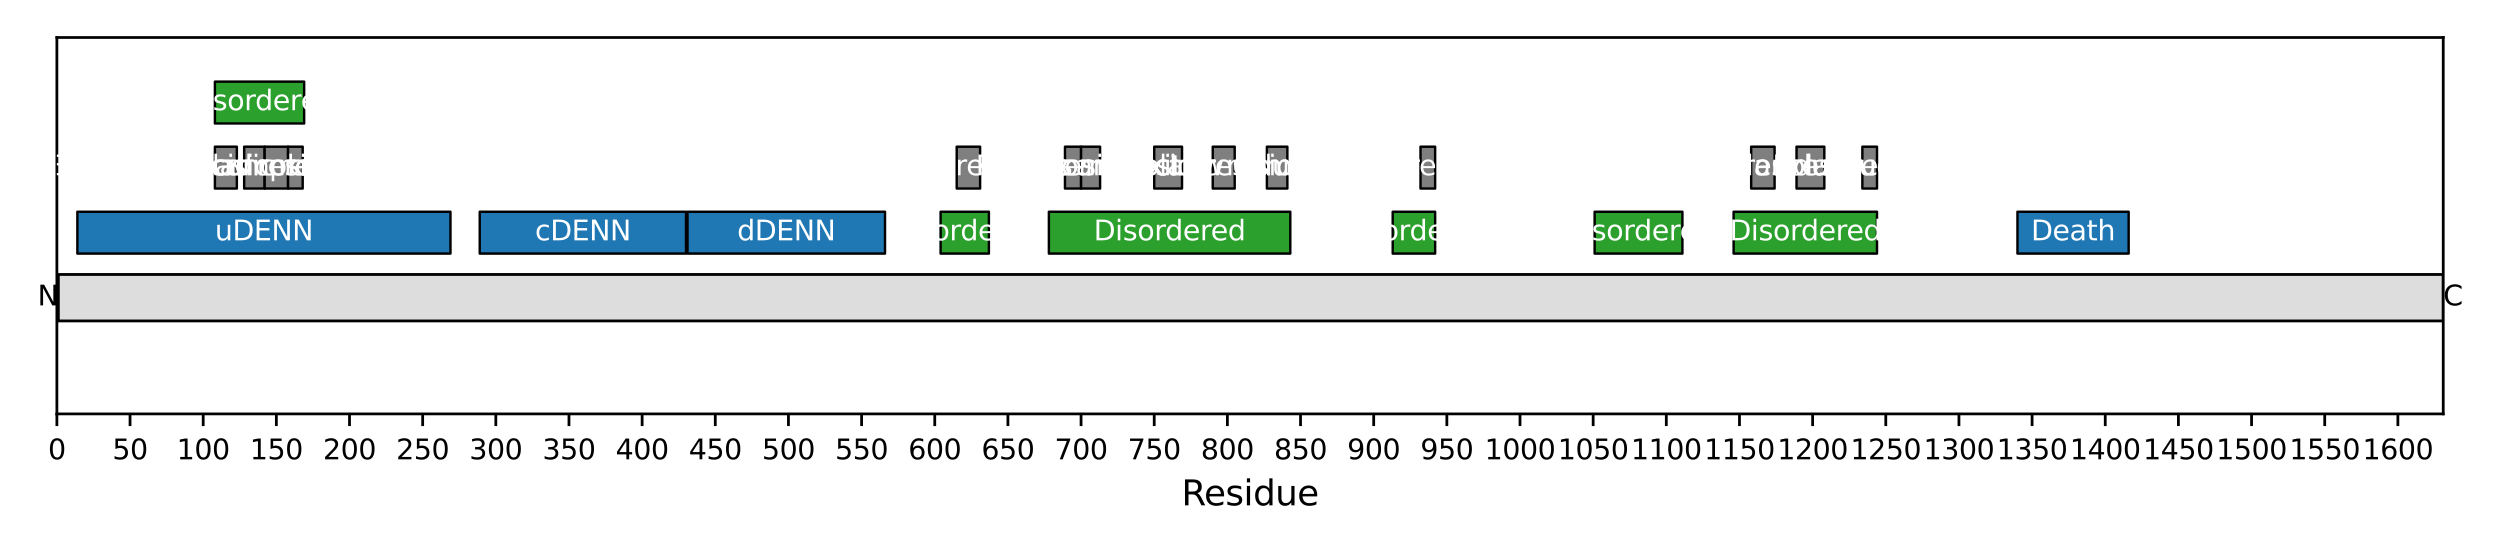 <?xml version="1.0" encoding="utf-8" standalone="no"?>
<!DOCTYPE svg PUBLIC "-//W3C//DTD SVG 1.1//EN"
  "http://www.w3.org/Graphics/SVG/1.1/DTD/svg11.dtd">
<svg xmlns:xlink="http://www.w3.org/1999/xlink" width="720pt" height="158.4pt" viewBox="0 0 720 158.4" xmlns="http://www.w3.org/2000/svg" version="1.1">
 <defs>
  <style type="text/css">*{stroke-linejoin: round; stroke-linecap: butt}</style>
 </defs>
 <g id="figure_1">
  <g id="patch_1">
   <path d="M 0 158.4 
L 720 158.4 
L 720 0 
L 0 0 
z
" style="fill: #ffffff"/>
  </g>
  <g id="axes_1">
   <g id="patch_2">
    <path d="M 16.383 119.2 
L 703.65 119.2 
L 703.65 10.8 
L 16.383 10.8 
z
" style="fill: #ffffff"/>
   </g>
   <g id="patch_3">
    <path d="M 16.804 92.435 
L 703.65 92.435 
L 703.65 79.052 
L 16.804 79.052 
z
" clip-path="url(#p4bbe2bcc2e)" style="fill: #dddddd; stroke: #000000; stroke-width: 0.8; stroke-linejoin: miter"/>
   </g>
   <g id="PatchCollection_1">
    <path d="M 22.282 73.03 
L 129.733 73.03 
L 129.733 60.985 
L 22.282 60.985 
z
" clip-path="url(#p4bbe2bcc2e)" style="fill: #1f77b4; stroke: #000000; stroke-width: 0.7"/>
    <path d="M 61.892 54.294 
L 68.212 54.294 
L 68.212 42.249 
L 61.892 42.249 
z
" clip-path="url(#p4bbe2bcc2e)" style="fill: #7f7f7f; stroke: #000000; stroke-width: 0.7"/>
    <path d="M 61.892 35.558 
L 87.596 35.558 
L 87.596 23.514 
L 61.892 23.514 
z
" clip-path="url(#p4bbe2bcc2e)" style="fill: #2ca02c; stroke: #000000; stroke-width: 0.7"/>
    <path d="M 70.319 54.294 
L 76.219 54.294 
L 76.219 42.249 
L 70.319 42.249 
z
" clip-path="url(#p4bbe2bcc2e)" style="fill: #7f7f7f; stroke: #000000; stroke-width: 0.7"/>
    <path d="M 76.219 54.294 
L 82.961 54.294 
L 82.961 42.249 
L 76.219 42.249 
z
" clip-path="url(#p4bbe2bcc2e)" style="fill: #7f7f7f; stroke: #000000; stroke-width: 0.7"/>
    <path d="M 82.961 54.294 
L 87.174 54.294 
L 87.174 42.249 
L 82.961 42.249 
z
" clip-path="url(#p4bbe2bcc2e)" style="fill: #7f7f7f; stroke: #000000; stroke-width: 0.7"/>
    <path d="M 138.161 73.03 
L 197.575 73.03 
L 197.575 60.985 
L 138.161 60.985 
z
" clip-path="url(#p4bbe2bcc2e)" style="fill: #1f77b4; stroke: #000000; stroke-width: 0.7"/>
    <path d="M 197.997 73.03 
L 254.883 73.03 
L 254.883 60.985 
L 197.997 60.985 
z
" clip-path="url(#p4bbe2bcc2e)" style="fill: #1f77b4; stroke: #000000; stroke-width: 0.7"/>
    <path d="M 270.895 73.03 
L 284.801 73.03 
L 284.801 60.985 
L 270.895 60.985 
z
" clip-path="url(#p4bbe2bcc2e)" style="fill: #2ca02c; stroke: #000000; stroke-width: 0.7"/>
    <path d="M 275.53 54.294 
L 282.272 54.294 
L 282.272 42.249 
L 275.53 42.249 
z
" clip-path="url(#p4bbe2bcc2e)" style="fill: #7f7f7f; stroke: #000000; stroke-width: 0.7"/>
    <path d="M 302.077 73.03 
L 371.604 73.03 
L 371.604 60.985 
L 302.077 60.985 
z
" clip-path="url(#p4bbe2bcc2e)" style="fill: #2ca02c; stroke: #000000; stroke-width: 0.7"/>
    <path d="M 306.712 54.294 
L 311.347 54.294 
L 311.347 42.249 
L 306.712 42.249 
z
" clip-path="url(#p4bbe2bcc2e)" style="fill: #7f7f7f; stroke: #000000; stroke-width: 0.7"/>
    <path d="M 311.347 54.294 
L 316.825 54.294 
L 316.825 42.249 
L 311.347 42.249 
z
" clip-path="url(#p4bbe2bcc2e)" style="fill: #7f7f7f; stroke: #000000; stroke-width: 0.7"/>
    <path d="M 332.416 54.294 
L 340.422 54.294 
L 340.422 42.249 
L 332.416 42.249 
z
" clip-path="url(#p4bbe2bcc2e)" style="fill: #7f7f7f; stroke: #000000; stroke-width: 0.7"/>
    <path d="M 349.271 54.294 
L 355.592 54.294 
L 355.592 42.249 
L 349.271 42.249 
z
" clip-path="url(#p4bbe2bcc2e)" style="fill: #7f7f7f; stroke: #000000; stroke-width: 0.7"/>
    <path d="M 364.862 54.294 
L 370.762 54.294 
L 370.762 42.249 
L 364.862 42.249 
z
" clip-path="url(#p4bbe2bcc2e)" style="fill: #7f7f7f; stroke: #000000; stroke-width: 0.7"/>
    <path d="M 401.101 73.03 
L 413.321 73.03 
L 413.321 60.985 
L 401.101 60.985 
z
" clip-path="url(#p4bbe2bcc2e)" style="fill: #2ca02c; stroke: #000000; stroke-width: 0.7"/>
    <path d="M 409.107 54.294 
L 413.321 54.294 
L 413.321 42.249 
L 409.107 42.249 
z
" clip-path="url(#p4bbe2bcc2e)" style="fill: #7f7f7f; stroke: #000000; stroke-width: 0.7"/>
    <path d="M 459.251 73.03 
L 484.534 73.03 
L 484.534 60.985 
L 459.251 60.985 
z
" clip-path="url(#p4bbe2bcc2e)" style="fill: #2ca02c; stroke: #000000; stroke-width: 0.7"/>
    <path d="M 499.282 73.03 
L 540.577 73.03 
L 540.577 60.985 
L 499.282 60.985 
z
" clip-path="url(#p4bbe2bcc2e)" style="fill: #2ca02c; stroke: #000000; stroke-width: 0.7"/>
    <path d="M 504.338 54.294 
L 511.08 54.294 
L 511.08 42.249 
L 504.338 42.249 
z
" clip-path="url(#p4bbe2bcc2e)" style="fill: #7f7f7f; stroke: #000000; stroke-width: 0.7"/>
    <path d="M 517.401 54.294 
L 525.407 54.294 
L 525.407 42.249 
L 517.401 42.249 
z
" clip-path="url(#p4bbe2bcc2e)" style="fill: #7f7f7f; stroke: #000000; stroke-width: 0.7"/>
    <path d="M 536.363 54.294 
L 540.577 54.294 
L 540.577 42.249 
L 536.363 42.249 
z
" clip-path="url(#p4bbe2bcc2e)" style="fill: #7f7f7f; stroke: #000000; stroke-width: 0.7"/>
    <path d="M 581.029 73.03 
L 613.054 73.03 
L 613.054 60.985 
L 581.029 60.985 
z
" clip-path="url(#p4bbe2bcc2e)" style="fill: #1f77b4; stroke: #000000; stroke-width: 0.7"/>
   </g>
   <g id="matplotlib.axis_1">
    <g id="xtick_1">
     <g id="line2d_1">
      <defs>
       <path id="m3b037bb1b1" d="M 0 0 
L 0 3.5 
" style="stroke: #000000; stroke-width: 0.8"/>
      </defs>
      <g>
       <use xlink:href="#m3b037bb1b1" x="16.383" y="119.2" style="stroke: #000000; stroke-width: 0.8"/>
      </g>
     </g>
     <g id="text_1">
      <!-- 0 -->
      <g transform="translate(13.838 132.279) scale(0.08 -0.08)">
       <defs>
        <path id="DejaVuSans-30" d="M 2034 4250 
Q 1547 4250 1301 3770 
Q 1056 3291 1056 2328 
Q 1056 1369 1301 889 
Q 1547 409 2034 409 
Q 2525 409 2770 889 
Q 3016 1369 3016 2328 
Q 3016 3291 2770 3770 
Q 2525 4250 2034 4250 
z
M 2034 4750 
Q 2819 4750 3233 4129 
Q 3647 3509 3647 2328 
Q 3647 1150 3233 529 
Q 2819 -91 2034 -91 
Q 1250 -91 836 529 
Q 422 1150 422 2328 
Q 422 3509 836 4129 
Q 1250 4750 2034 4750 
z
" transform="scale(0.016)"/>
       </defs>
       <use xlink:href="#DejaVuSans-30"/>
      </g>
     </g>
    </g>
    <g id="xtick_2">
     <g id="line2d_2">
      <g>
       <use xlink:href="#m3b037bb1b1" x="37.452" y="119.2" style="stroke: #000000; stroke-width: 0.8"/>
      </g>
     </g>
     <g id="text_2">
      <!-- 50 -->
      <g transform="translate(32.362 132.279) scale(0.08 -0.08)">
       <defs>
        <path id="DejaVuSans-35" d="M 691 4666 
L 3169 4666 
L 3169 4134 
L 1269 4134 
L 1269 2991 
Q 1406 3038 1543 3061 
Q 1681 3084 1819 3084 
Q 2600 3084 3056 2656 
Q 3513 2228 3513 1497 
Q 3513 744 3044 326 
Q 2575 -91 1722 -91 
Q 1428 -91 1123 -41 
Q 819 9 494 109 
L 494 744 
Q 775 591 1075 516 
Q 1375 441 1709 441 
Q 2250 441 2565 725 
Q 2881 1009 2881 1497 
Q 2881 1984 2565 2268 
Q 2250 2553 1709 2553 
Q 1456 2553 1204 2497 
Q 953 2441 691 2322 
L 691 4666 
z
" transform="scale(0.016)"/>
       </defs>
       <use xlink:href="#DejaVuSans-35"/>
       <use xlink:href="#DejaVuSans-30" transform="translate(63.623 0)"/>
      </g>
     </g>
    </g>
    <g id="xtick_3">
     <g id="line2d_3">
      <g>
       <use xlink:href="#m3b037bb1b1" x="58.521" y="119.2" style="stroke: #000000; stroke-width: 0.8"/>
      </g>
     </g>
     <g id="text_3">
      <!-- 100 -->
      <g transform="translate(50.886 132.279) scale(0.08 -0.08)">
       <defs>
        <path id="DejaVuSans-31" d="M 794 531 
L 1825 531 
L 1825 4091 
L 703 3866 
L 703 4441 
L 1819 4666 
L 2450 4666 
L 2450 531 
L 3481 531 
L 3481 0 
L 794 0 
L 794 531 
z
" transform="scale(0.016)"/>
       </defs>
       <use xlink:href="#DejaVuSans-31"/>
       <use xlink:href="#DejaVuSans-30" transform="translate(63.623 0)"/>
       <use xlink:href="#DejaVuSans-30" transform="translate(127.246 0)"/>
      </g>
     </g>
    </g>
    <g id="xtick_4">
     <g id="line2d_4">
      <g>
       <use xlink:href="#m3b037bb1b1" x="79.59" y="119.2" style="stroke: #000000; stroke-width: 0.8"/>
      </g>
     </g>
     <g id="text_4">
      <!-- 150 -->
      <g transform="translate(71.955 132.279) scale(0.08 -0.08)">
       <use xlink:href="#DejaVuSans-31"/>
       <use xlink:href="#DejaVuSans-35" transform="translate(63.623 0)"/>
       <use xlink:href="#DejaVuSans-30" transform="translate(127.246 0)"/>
      </g>
     </g>
    </g>
    <g id="xtick_5">
     <g id="line2d_5">
      <g>
       <use xlink:href="#m3b037bb1b1" x="100.658" y="119.2" style="stroke: #000000; stroke-width: 0.8"/>
      </g>
     </g>
     <g id="text_5">
      <!-- 200 -->
      <g transform="translate(93.023 132.279) scale(0.08 -0.08)">
       <defs>
        <path id="DejaVuSans-32" d="M 1228 531 
L 3431 531 
L 3431 0 
L 469 0 
L 469 531 
Q 828 903 1448 1529 
Q 2069 2156 2228 2338 
Q 2531 2678 2651 2914 
Q 2772 3150 2772 3378 
Q 2772 3750 2511 3984 
Q 2250 4219 1831 4219 
Q 1534 4219 1204 4116 
Q 875 4013 500 3803 
L 500 4441 
Q 881 4594 1212 4672 
Q 1544 4750 1819 4750 
Q 2544 4750 2975 4387 
Q 3406 4025 3406 3419 
Q 3406 3131 3298 2873 
Q 3191 2616 2906 2266 
Q 2828 2175 2409 1742 
Q 1991 1309 1228 531 
z
" transform="scale(0.016)"/>
       </defs>
       <use xlink:href="#DejaVuSans-32"/>
       <use xlink:href="#DejaVuSans-30" transform="translate(63.623 0)"/>
       <use xlink:href="#DejaVuSans-30" transform="translate(127.246 0)"/>
      </g>
     </g>
    </g>
    <g id="xtick_6">
     <g id="line2d_6">
      <g>
       <use xlink:href="#m3b037bb1b1" x="121.727" y="119.2" style="stroke: #000000; stroke-width: 0.8"/>
      </g>
     </g>
     <g id="text_6">
      <!-- 250 -->
      <g transform="translate(114.092 132.279) scale(0.08 -0.08)">
       <use xlink:href="#DejaVuSans-32"/>
       <use xlink:href="#DejaVuSans-35" transform="translate(63.623 0)"/>
       <use xlink:href="#DejaVuSans-30" transform="translate(127.246 0)"/>
      </g>
     </g>
    </g>
    <g id="xtick_7">
     <g id="line2d_7">
      <g>
       <use xlink:href="#m3b037bb1b1" x="142.796" y="119.2" style="stroke: #000000; stroke-width: 0.8"/>
      </g>
     </g>
     <g id="text_7">
      <!-- 300 -->
      <g transform="translate(135.161 132.279) scale(0.08 -0.08)">
       <defs>
        <path id="DejaVuSans-33" d="M 2597 2516 
Q 3050 2419 3304 2112 
Q 3559 1806 3559 1356 
Q 3559 666 3084 287 
Q 2609 -91 1734 -91 
Q 1441 -91 1130 -33 
Q 819 25 488 141 
L 488 750 
Q 750 597 1062 519 
Q 1375 441 1716 441 
Q 2309 441 2620 675 
Q 2931 909 2931 1356 
Q 2931 1769 2642 2001 
Q 2353 2234 1838 2234 
L 1294 2234 
L 1294 2753 
L 1863 2753 
Q 2328 2753 2575 2939 
Q 2822 3125 2822 3475 
Q 2822 3834 2567 4026 
Q 2313 4219 1838 4219 
Q 1578 4219 1281 4162 
Q 984 4106 628 3988 
L 628 4550 
Q 988 4650 1302 4700 
Q 1616 4750 1894 4750 
Q 2613 4750 3031 4423 
Q 3450 4097 3450 3541 
Q 3450 3153 3228 2886 
Q 3006 2619 2597 2516 
z
" transform="scale(0.016)"/>
       </defs>
       <use xlink:href="#DejaVuSans-33"/>
       <use xlink:href="#DejaVuSans-30" transform="translate(63.623 0)"/>
       <use xlink:href="#DejaVuSans-30" transform="translate(127.246 0)"/>
      </g>
     </g>
    </g>
    <g id="xtick_8">
     <g id="line2d_8">
      <g>
       <use xlink:href="#m3b037bb1b1" x="163.865" y="119.2" style="stroke: #000000; stroke-width: 0.8"/>
      </g>
     </g>
     <g id="text_8">
      <!-- 350 -->
      <g transform="translate(156.23 132.279) scale(0.08 -0.08)">
       <use xlink:href="#DejaVuSans-33"/>
       <use xlink:href="#DejaVuSans-35" transform="translate(63.623 0)"/>
       <use xlink:href="#DejaVuSans-30" transform="translate(127.246 0)"/>
      </g>
     </g>
    </g>
    <g id="xtick_9">
     <g id="line2d_9">
      <g>
       <use xlink:href="#m3b037bb1b1" x="184.934" y="119.2" style="stroke: #000000; stroke-width: 0.8"/>
      </g>
     </g>
     <g id="text_9">
      <!-- 400 -->
      <g transform="translate(177.299 132.279) scale(0.08 -0.08)">
       <defs>
        <path id="DejaVuSans-34" d="M 2419 4116 
L 825 1625 
L 2419 1625 
L 2419 4116 
z
M 2253 4666 
L 3047 4666 
L 3047 1625 
L 3713 1625 
L 3713 1100 
L 3047 1100 
L 3047 0 
L 2419 0 
L 2419 1100 
L 313 1100 
L 313 1709 
L 2253 4666 
z
" transform="scale(0.016)"/>
       </defs>
       <use xlink:href="#DejaVuSans-34"/>
       <use xlink:href="#DejaVuSans-30" transform="translate(63.623 0)"/>
       <use xlink:href="#DejaVuSans-30" transform="translate(127.246 0)"/>
      </g>
     </g>
    </g>
    <g id="xtick_10">
     <g id="line2d_10">
      <g>
       <use xlink:href="#m3b037bb1b1" x="206.003" y="119.2" style="stroke: #000000; stroke-width: 0.8"/>
      </g>
     </g>
     <g id="text_10">
      <!-- 450 -->
      <g transform="translate(198.368 132.279) scale(0.08 -0.08)">
       <use xlink:href="#DejaVuSans-34"/>
       <use xlink:href="#DejaVuSans-35" transform="translate(63.623 0)"/>
       <use xlink:href="#DejaVuSans-30" transform="translate(127.246 0)"/>
      </g>
     </g>
    </g>
    <g id="xtick_11">
     <g id="line2d_11">
      <g>
       <use xlink:href="#m3b037bb1b1" x="227.072" y="119.2" style="stroke: #000000; stroke-width: 0.8"/>
      </g>
     </g>
     <g id="text_11">
      <!-- 500 -->
      <g transform="translate(219.437 132.279) scale(0.08 -0.08)">
       <use xlink:href="#DejaVuSans-35"/>
       <use xlink:href="#DejaVuSans-30" transform="translate(63.623 0)"/>
       <use xlink:href="#DejaVuSans-30" transform="translate(127.246 0)"/>
      </g>
     </g>
    </g>
    <g id="xtick_12">
     <g id="line2d_12">
      <g>
       <use xlink:href="#m3b037bb1b1" x="248.141" y="119.2" style="stroke: #000000; stroke-width: 0.8"/>
      </g>
     </g>
     <g id="text_12">
      <!-- 550 -->
      <g transform="translate(240.506 132.279) scale(0.08 -0.08)">
       <use xlink:href="#DejaVuSans-35"/>
       <use xlink:href="#DejaVuSans-35" transform="translate(63.623 0)"/>
       <use xlink:href="#DejaVuSans-30" transform="translate(127.246 0)"/>
      </g>
     </g>
    </g>
    <g id="xtick_13">
     <g id="line2d_13">
      <g>
       <use xlink:href="#m3b037bb1b1" x="269.21" y="119.2" style="stroke: #000000; stroke-width: 0.8"/>
      </g>
     </g>
     <g id="text_13">
      <!-- 600 -->
      <g transform="translate(261.575 132.279) scale(0.08 -0.08)">
       <defs>
        <path id="DejaVuSans-36" d="M 2113 2584 
Q 1688 2584 1439 2293 
Q 1191 2003 1191 1497 
Q 1191 994 1439 701 
Q 1688 409 2113 409 
Q 2538 409 2786 701 
Q 3034 994 3034 1497 
Q 3034 2003 2786 2293 
Q 2538 2584 2113 2584 
z
M 3366 4563 
L 3366 3988 
Q 3128 4100 2886 4159 
Q 2644 4219 2406 4219 
Q 1781 4219 1451 3797 
Q 1122 3375 1075 2522 
Q 1259 2794 1537 2939 
Q 1816 3084 2150 3084 
Q 2853 3084 3261 2657 
Q 3669 2231 3669 1497 
Q 3669 778 3244 343 
Q 2819 -91 2113 -91 
Q 1303 -91 875 529 
Q 447 1150 447 2328 
Q 447 3434 972 4092 
Q 1497 4750 2381 4750 
Q 2619 4750 2861 4703 
Q 3103 4656 3366 4563 
z
" transform="scale(0.016)"/>
       </defs>
       <use xlink:href="#DejaVuSans-36"/>
       <use xlink:href="#DejaVuSans-30" transform="translate(63.623 0)"/>
       <use xlink:href="#DejaVuSans-30" transform="translate(127.246 0)"/>
      </g>
     </g>
    </g>
    <g id="xtick_14">
     <g id="line2d_14">
      <g>
       <use xlink:href="#m3b037bb1b1" x="290.278" y="119.2" style="stroke: #000000; stroke-width: 0.8"/>
      </g>
     </g>
     <g id="text_14">
      <!-- 650 -->
      <g transform="translate(282.643 132.279) scale(0.08 -0.08)">
       <use xlink:href="#DejaVuSans-36"/>
       <use xlink:href="#DejaVuSans-35" transform="translate(63.623 0)"/>
       <use xlink:href="#DejaVuSans-30" transform="translate(127.246 0)"/>
      </g>
     </g>
    </g>
    <g id="xtick_15">
     <g id="line2d_15">
      <g>
       <use xlink:href="#m3b037bb1b1" x="311.347" y="119.2" style="stroke: #000000; stroke-width: 0.8"/>
      </g>
     </g>
     <g id="text_15">
      <!-- 700 -->
      <g transform="translate(303.712 132.279) scale(0.08 -0.08)">
       <defs>
        <path id="DejaVuSans-37" d="M 525 4666 
L 3525 4666 
L 3525 4397 
L 1831 0 
L 1172 0 
L 2766 4134 
L 525 4134 
L 525 4666 
z
" transform="scale(0.016)"/>
       </defs>
       <use xlink:href="#DejaVuSans-37"/>
       <use xlink:href="#DejaVuSans-30" transform="translate(63.623 0)"/>
       <use xlink:href="#DejaVuSans-30" transform="translate(127.246 0)"/>
      </g>
     </g>
    </g>
    <g id="xtick_16">
     <g id="line2d_16">
      <g>
       <use xlink:href="#m3b037bb1b1" x="332.416" y="119.2" style="stroke: #000000; stroke-width: 0.8"/>
      </g>
     </g>
     <g id="text_16">
      <!-- 750 -->
      <g transform="translate(324.781 132.279) scale(0.08 -0.08)">
       <use xlink:href="#DejaVuSans-37"/>
       <use xlink:href="#DejaVuSans-35" transform="translate(63.623 0)"/>
       <use xlink:href="#DejaVuSans-30" transform="translate(127.246 0)"/>
      </g>
     </g>
    </g>
    <g id="xtick_17">
     <g id="line2d_17">
      <g>
       <use xlink:href="#m3b037bb1b1" x="353.485" y="119.2" style="stroke: #000000; stroke-width: 0.8"/>
      </g>
     </g>
     <g id="text_17">
      <!-- 800 -->
      <g transform="translate(345.85 132.279) scale(0.08 -0.08)">
       <defs>
        <path id="DejaVuSans-38" d="M 2034 2216 
Q 1584 2216 1326 1975 
Q 1069 1734 1069 1313 
Q 1069 891 1326 650 
Q 1584 409 2034 409 
Q 2484 409 2743 651 
Q 3003 894 3003 1313 
Q 3003 1734 2745 1975 
Q 2488 2216 2034 2216 
z
M 1403 2484 
Q 997 2584 770 2862 
Q 544 3141 544 3541 
Q 544 4100 942 4425 
Q 1341 4750 2034 4750 
Q 2731 4750 3128 4425 
Q 3525 4100 3525 3541 
Q 3525 3141 3298 2862 
Q 3072 2584 2669 2484 
Q 3125 2378 3379 2068 
Q 3634 1759 3634 1313 
Q 3634 634 3220 271 
Q 2806 -91 2034 -91 
Q 1263 -91 848 271 
Q 434 634 434 1313 
Q 434 1759 690 2068 
Q 947 2378 1403 2484 
z
M 1172 3481 
Q 1172 3119 1398 2916 
Q 1625 2713 2034 2713 
Q 2441 2713 2670 2916 
Q 2900 3119 2900 3481 
Q 2900 3844 2670 4047 
Q 2441 4250 2034 4250 
Q 1625 4250 1398 4047 
Q 1172 3844 1172 3481 
z
" transform="scale(0.016)"/>
       </defs>
       <use xlink:href="#DejaVuSans-38"/>
       <use xlink:href="#DejaVuSans-30" transform="translate(63.623 0)"/>
       <use xlink:href="#DejaVuSans-30" transform="translate(127.246 0)"/>
      </g>
     </g>
    </g>
    <g id="xtick_18">
     <g id="line2d_18">
      <g>
       <use xlink:href="#m3b037bb1b1" x="374.554" y="119.2" style="stroke: #000000; stroke-width: 0.8"/>
      </g>
     </g>
     <g id="text_18">
      <!-- 850 -->
      <g transform="translate(366.919 132.279) scale(0.08 -0.08)">
       <use xlink:href="#DejaVuSans-38"/>
       <use xlink:href="#DejaVuSans-35" transform="translate(63.623 0)"/>
       <use xlink:href="#DejaVuSans-30" transform="translate(127.246 0)"/>
      </g>
     </g>
    </g>
    <g id="xtick_19">
     <g id="line2d_19">
      <g>
       <use xlink:href="#m3b037bb1b1" x="395.623" y="119.2" style="stroke: #000000; stroke-width: 0.8"/>
      </g>
     </g>
     <g id="text_19">
      <!-- 900 -->
      <g transform="translate(387.988 132.279) scale(0.08 -0.08)">
       <defs>
        <path id="DejaVuSans-39" d="M 703 97 
L 703 672 
Q 941 559 1184 500 
Q 1428 441 1663 441 
Q 2288 441 2617 861 
Q 2947 1281 2994 2138 
Q 2813 1869 2534 1725 
Q 2256 1581 1919 1581 
Q 1219 1581 811 2004 
Q 403 2428 403 3163 
Q 403 3881 828 4315 
Q 1253 4750 1959 4750 
Q 2769 4750 3195 4129 
Q 3622 3509 3622 2328 
Q 3622 1225 3098 567 
Q 2575 -91 1691 -91 
Q 1453 -91 1209 -44 
Q 966 3 703 97 
z
M 1959 2075 
Q 2384 2075 2632 2365 
Q 2881 2656 2881 3163 
Q 2881 3666 2632 3958 
Q 2384 4250 1959 4250 
Q 1534 4250 1286 3958 
Q 1038 3666 1038 3163 
Q 1038 2656 1286 2365 
Q 1534 2075 1959 2075 
z
" transform="scale(0.016)"/>
       </defs>
       <use xlink:href="#DejaVuSans-39"/>
       <use xlink:href="#DejaVuSans-30" transform="translate(63.623 0)"/>
       <use xlink:href="#DejaVuSans-30" transform="translate(127.246 0)"/>
      </g>
     </g>
    </g>
    <g id="xtick_20">
     <g id="line2d_20">
      <g>
       <use xlink:href="#m3b037bb1b1" x="416.692" y="119.2" style="stroke: #000000; stroke-width: 0.8"/>
      </g>
     </g>
     <g id="text_20">
      <!-- 950 -->
      <g transform="translate(409.057 132.279) scale(0.08 -0.08)">
       <use xlink:href="#DejaVuSans-39"/>
       <use xlink:href="#DejaVuSans-35" transform="translate(63.623 0)"/>
       <use xlink:href="#DejaVuSans-30" transform="translate(127.246 0)"/>
      </g>
     </g>
    </g>
    <g id="xtick_21">
     <g id="line2d_21">
      <g>
       <use xlink:href="#m3b037bb1b1" x="437.761" y="119.2" style="stroke: #000000; stroke-width: 0.8"/>
      </g>
     </g>
     <g id="text_21">
      <!-- 1000 -->
      <g transform="translate(427.581 132.279) scale(0.08 -0.08)">
       <use xlink:href="#DejaVuSans-31"/>
       <use xlink:href="#DejaVuSans-30" transform="translate(63.623 0)"/>
       <use xlink:href="#DejaVuSans-30" transform="translate(127.246 0)"/>
       <use xlink:href="#DejaVuSans-30" transform="translate(190.869 0)"/>
      </g>
     </g>
    </g>
    <g id="xtick_22">
     <g id="line2d_22">
      <g>
       <use xlink:href="#m3b037bb1b1" x="458.83" y="119.2" style="stroke: #000000; stroke-width: 0.8"/>
      </g>
     </g>
     <g id="text_22">
      <!-- 1050 -->
      <g transform="translate(448.65 132.279) scale(0.08 -0.08)">
       <use xlink:href="#DejaVuSans-31"/>
       <use xlink:href="#DejaVuSans-30" transform="translate(63.623 0)"/>
       <use xlink:href="#DejaVuSans-35" transform="translate(127.246 0)"/>
       <use xlink:href="#DejaVuSans-30" transform="translate(190.869 0)"/>
      </g>
     </g>
    </g>
    <g id="xtick_23">
     <g id="line2d_23">
      <g>
       <use xlink:href="#m3b037bb1b1" x="479.898" y="119.2" style="stroke: #000000; stroke-width: 0.8"/>
      </g>
     </g>
     <g id="text_23">
      <!-- 1100 -->
      <g transform="translate(469.718 132.279) scale(0.08 -0.08)">
       <use xlink:href="#DejaVuSans-31"/>
       <use xlink:href="#DejaVuSans-31" transform="translate(63.623 0)"/>
       <use xlink:href="#DejaVuSans-30" transform="translate(127.246 0)"/>
       <use xlink:href="#DejaVuSans-30" transform="translate(190.869 0)"/>
      </g>
     </g>
    </g>
    <g id="xtick_24">
     <g id="line2d_24">
      <g>
       <use xlink:href="#m3b037bb1b1" x="500.967" y="119.2" style="stroke: #000000; stroke-width: 0.8"/>
      </g>
     </g>
     <g id="text_24">
      <!-- 1150 -->
      <g transform="translate(490.787 132.279) scale(0.08 -0.08)">
       <use xlink:href="#DejaVuSans-31"/>
       <use xlink:href="#DejaVuSans-31" transform="translate(63.623 0)"/>
       <use xlink:href="#DejaVuSans-35" transform="translate(127.246 0)"/>
       <use xlink:href="#DejaVuSans-30" transform="translate(190.869 0)"/>
      </g>
     </g>
    </g>
    <g id="xtick_25">
     <g id="line2d_25">
      <g>
       <use xlink:href="#m3b037bb1b1" x="522.036" y="119.2" style="stroke: #000000; stroke-width: 0.8"/>
      </g>
     </g>
     <g id="text_25">
      <!-- 1200 -->
      <g transform="translate(511.856 132.279) scale(0.08 -0.08)">
       <use xlink:href="#DejaVuSans-31"/>
       <use xlink:href="#DejaVuSans-32" transform="translate(63.623 0)"/>
       <use xlink:href="#DejaVuSans-30" transform="translate(127.246 0)"/>
       <use xlink:href="#DejaVuSans-30" transform="translate(190.869 0)"/>
      </g>
     </g>
    </g>
    <g id="xtick_26">
     <g id="line2d_26">
      <g>
       <use xlink:href="#m3b037bb1b1" x="543.105" y="119.2" style="stroke: #000000; stroke-width: 0.8"/>
      </g>
     </g>
     <g id="text_26">
      <!-- 1250 -->
      <g transform="translate(532.925 132.279) scale(0.08 -0.08)">
       <use xlink:href="#DejaVuSans-31"/>
       <use xlink:href="#DejaVuSans-32" transform="translate(63.623 0)"/>
       <use xlink:href="#DejaVuSans-35" transform="translate(127.246 0)"/>
       <use xlink:href="#DejaVuSans-30" transform="translate(190.869 0)"/>
      </g>
     </g>
    </g>
    <g id="xtick_27">
     <g id="line2d_27">
      <g>
       <use xlink:href="#m3b037bb1b1" x="564.174" y="119.2" style="stroke: #000000; stroke-width: 0.8"/>
      </g>
     </g>
     <g id="text_27">
      <!-- 1300 -->
      <g transform="translate(553.994 132.279) scale(0.08 -0.08)">
       <use xlink:href="#DejaVuSans-31"/>
       <use xlink:href="#DejaVuSans-33" transform="translate(63.623 0)"/>
       <use xlink:href="#DejaVuSans-30" transform="translate(127.246 0)"/>
       <use xlink:href="#DejaVuSans-30" transform="translate(190.869 0)"/>
      </g>
     </g>
    </g>
    <g id="xtick_28">
     <g id="line2d_28">
      <g>
       <use xlink:href="#m3b037bb1b1" x="585.243" y="119.2" style="stroke: #000000; stroke-width: 0.8"/>
      </g>
     </g>
     <g id="text_28">
      <!-- 1350 -->
      <g transform="translate(575.063 132.279) scale(0.08 -0.08)">
       <use xlink:href="#DejaVuSans-31"/>
       <use xlink:href="#DejaVuSans-33" transform="translate(63.623 0)"/>
       <use xlink:href="#DejaVuSans-35" transform="translate(127.246 0)"/>
       <use xlink:href="#DejaVuSans-30" transform="translate(190.869 0)"/>
      </g>
     </g>
    </g>
    <g id="xtick_29">
     <g id="line2d_29">
      <g>
       <use xlink:href="#m3b037bb1b1" x="606.312" y="119.2" style="stroke: #000000; stroke-width: 0.8"/>
      </g>
     </g>
     <g id="text_29">
      <!-- 1400 -->
      <g transform="translate(596.132 132.279) scale(0.08 -0.08)">
       <use xlink:href="#DejaVuSans-31"/>
       <use xlink:href="#DejaVuSans-34" transform="translate(63.623 0)"/>
       <use xlink:href="#DejaVuSans-30" transform="translate(127.246 0)"/>
       <use xlink:href="#DejaVuSans-30" transform="translate(190.869 0)"/>
      </g>
     </g>
    </g>
    <g id="xtick_30">
     <g id="line2d_30">
      <g>
       <use xlink:href="#m3b037bb1b1" x="627.381" y="119.2" style="stroke: #000000; stroke-width: 0.8"/>
      </g>
     </g>
     <g id="text_30">
      <!-- 1450 -->
      <g transform="translate(617.201 132.279) scale(0.08 -0.08)">
       <use xlink:href="#DejaVuSans-31"/>
       <use xlink:href="#DejaVuSans-34" transform="translate(63.623 0)"/>
       <use xlink:href="#DejaVuSans-35" transform="translate(127.246 0)"/>
       <use xlink:href="#DejaVuSans-30" transform="translate(190.869 0)"/>
      </g>
     </g>
    </g>
    <g id="xtick_31">
     <g id="line2d_31">
      <g>
       <use xlink:href="#m3b037bb1b1" x="648.45" y="119.2" style="stroke: #000000; stroke-width: 0.8"/>
      </g>
     </g>
     <g id="text_31">
      <!-- 1500 -->
      <g transform="translate(638.27 132.279) scale(0.08 -0.08)">
       <use xlink:href="#DejaVuSans-31"/>
       <use xlink:href="#DejaVuSans-35" transform="translate(63.623 0)"/>
       <use xlink:href="#DejaVuSans-30" transform="translate(127.246 0)"/>
       <use xlink:href="#DejaVuSans-30" transform="translate(190.869 0)"/>
      </g>
     </g>
    </g>
    <g id="xtick_32">
     <g id="line2d_32">
      <g>
       <use xlink:href="#m3b037bb1b1" x="669.518" y="119.2" style="stroke: #000000; stroke-width: 0.8"/>
      </g>
     </g>
     <g id="text_32">
      <!-- 1550 -->
      <g transform="translate(659.338 132.279) scale(0.08 -0.08)">
       <use xlink:href="#DejaVuSans-31"/>
       <use xlink:href="#DejaVuSans-35" transform="translate(63.623 0)"/>
       <use xlink:href="#DejaVuSans-35" transform="translate(127.246 0)"/>
       <use xlink:href="#DejaVuSans-30" transform="translate(190.869 0)"/>
      </g>
     </g>
    </g>
    <g id="xtick_33">
     <g id="line2d_33">
      <g>
       <use xlink:href="#m3b037bb1b1" x="690.587" y="119.2" style="stroke: #000000; stroke-width: 0.8"/>
      </g>
     </g>
     <g id="text_33">
      <!-- 1600 -->
      <g transform="translate(680.407 132.279) scale(0.08 -0.08)">
       <use xlink:href="#DejaVuSans-31"/>
       <use xlink:href="#DejaVuSans-36" transform="translate(63.623 0)"/>
       <use xlink:href="#DejaVuSans-30" transform="translate(127.246 0)"/>
       <use xlink:href="#DejaVuSans-30" transform="translate(190.869 0)"/>
      </g>
     </g>
    </g>
    <g id="text_34">
     <!-- Residue -->
     <g transform="translate(340.277 145.541) scale(0.1 -0.1)">
      <defs>
       <path id="DejaVuSans-52" d="M 2841 2188 
Q 3044 2119 3236 1894 
Q 3428 1669 3622 1275 
L 4263 0 
L 3584 0 
L 2988 1197 
Q 2756 1666 2539 1819 
Q 2322 1972 1947 1972 
L 1259 1972 
L 1259 0 
L 628 0 
L 628 4666 
L 2053 4666 
Q 2853 4666 3247 4331 
Q 3641 3997 3641 3322 
Q 3641 2881 3436 2590 
Q 3231 2300 2841 2188 
z
M 1259 4147 
L 1259 2491 
L 2053 2491 
Q 2509 2491 2742 2702 
Q 2975 2913 2975 3322 
Q 2975 3731 2742 3939 
Q 2509 4147 2053 4147 
L 1259 4147 
z
" transform="scale(0.016)"/>
       <path id="DejaVuSans-65" d="M 3597 1894 
L 3597 1613 
L 953 1613 
Q 991 1019 1311 708 
Q 1631 397 2203 397 
Q 2534 397 2845 478 
Q 3156 559 3463 722 
L 3463 178 
Q 3153 47 2828 -22 
Q 2503 -91 2169 -91 
Q 1331 -91 842 396 
Q 353 884 353 1716 
Q 353 2575 817 3079 
Q 1281 3584 2069 3584 
Q 2775 3584 3186 3129 
Q 3597 2675 3597 1894 
z
M 3022 2063 
Q 3016 2534 2758 2815 
Q 2500 3097 2075 3097 
Q 1594 3097 1305 2825 
Q 1016 2553 972 2059 
L 3022 2063 
z
" transform="scale(0.016)"/>
       <path id="DejaVuSans-73" d="M 2834 3397 
L 2834 2853 
Q 2591 2978 2328 3040 
Q 2066 3103 1784 3103 
Q 1356 3103 1142 2972 
Q 928 2841 928 2578 
Q 928 2378 1081 2264 
Q 1234 2150 1697 2047 
L 1894 2003 
Q 2506 1872 2764 1633 
Q 3022 1394 3022 966 
Q 3022 478 2636 193 
Q 2250 -91 1575 -91 
Q 1294 -91 989 -36 
Q 684 19 347 128 
L 347 722 
Q 666 556 975 473 
Q 1284 391 1588 391 
Q 1994 391 2212 530 
Q 2431 669 2431 922 
Q 2431 1156 2273 1281 
Q 2116 1406 1581 1522 
L 1381 1569 
Q 847 1681 609 1914 
Q 372 2147 372 2553 
Q 372 3047 722 3315 
Q 1072 3584 1716 3584 
Q 2034 3584 2315 3537 
Q 2597 3491 2834 3397 
z
" transform="scale(0.016)"/>
       <path id="DejaVuSans-69" d="M 603 3500 
L 1178 3500 
L 1178 0 
L 603 0 
L 603 3500 
z
M 603 4863 
L 1178 4863 
L 1178 4134 
L 603 4134 
L 603 4863 
z
" transform="scale(0.016)"/>
       <path id="DejaVuSans-64" d="M 2906 2969 
L 2906 4863 
L 3481 4863 
L 3481 0 
L 2906 0 
L 2906 525 
Q 2725 213 2448 61 
Q 2172 -91 1784 -91 
Q 1150 -91 751 415 
Q 353 922 353 1747 
Q 353 2572 751 3078 
Q 1150 3584 1784 3584 
Q 2172 3584 2448 3432 
Q 2725 3281 2906 2969 
z
M 947 1747 
Q 947 1113 1208 752 
Q 1469 391 1925 391 
Q 2381 391 2643 752 
Q 2906 1113 2906 1747 
Q 2906 2381 2643 2742 
Q 2381 3103 1925 3103 
Q 1469 3103 1208 2742 
Q 947 2381 947 1747 
z
" transform="scale(0.016)"/>
       <path id="DejaVuSans-75" d="M 544 1381 
L 544 3500 
L 1119 3500 
L 1119 1403 
Q 1119 906 1312 657 
Q 1506 409 1894 409 
Q 2359 409 2629 706 
Q 2900 1003 2900 1516 
L 2900 3500 
L 3475 3500 
L 3475 0 
L 2900 0 
L 2900 538 
Q 2691 219 2414 64 
Q 2138 -91 1772 -91 
Q 1169 -91 856 284 
Q 544 659 544 1381 
z
M 1991 3584 
L 1991 3584 
z
" transform="scale(0.016)"/>
      </defs>
      <use xlink:href="#DejaVuSans-52"/>
      <use xlink:href="#DejaVuSans-65" transform="translate(64.982 0)"/>
      <use xlink:href="#DejaVuSans-73" transform="translate(126.506 0)"/>
      <use xlink:href="#DejaVuSans-69" transform="translate(178.605 0)"/>
      <use xlink:href="#DejaVuSans-64" transform="translate(206.389 0)"/>
      <use xlink:href="#DejaVuSans-75" transform="translate(269.865 0)"/>
      <use xlink:href="#DejaVuSans-65" transform="translate(333.244 0)"/>
     </g>
    </g>
   </g>
   <g id="matplotlib.axis_2"/>
   <g id="patch_4">
    <path d="M 16.383 119.2 
L 16.383 10.8 
" style="fill: none; stroke: #000000; stroke-width: 0.8; stroke-linejoin: miter; stroke-linecap: square"/>
   </g>
   <g id="patch_5">
    <path d="M 703.65 119.2 
L 703.65 10.8 
" style="fill: none; stroke: #000000; stroke-width: 0.8; stroke-linejoin: miter; stroke-linecap: square"/>
   </g>
   <g id="patch_6">
    <path d="M 16.383 119.2 
L 703.65 119.2 
" style="fill: none; stroke: #000000; stroke-width: 0.8; stroke-linejoin: miter; stroke-linecap: square"/>
   </g>
   <g id="patch_7">
    <path d="M 16.383 10.8 
L 703.65 10.8 
" style="fill: none; stroke: #000000; stroke-width: 0.8; stroke-linejoin: miter; stroke-linecap: square"/>
   </g>
   <g id="text_35">
    <g clip-path="url(#p4bbe2bcc2e)">
     <!-- uDENN -->
     <g style="fill: #ffffff" transform="translate(61.88 69.215) scale(0.08 -0.08)">
      <defs>
       <path id="DejaVuSans-44" d="M 1259 4147 
L 1259 519 
L 2022 519 
Q 2988 519 3436 956 
Q 3884 1394 3884 2338 
Q 3884 3275 3436 3711 
Q 2988 4147 2022 4147 
L 1259 4147 
z
M 628 4666 
L 1925 4666 
Q 3281 4666 3915 4102 
Q 4550 3538 4550 2338 
Q 4550 1131 3912 565 
Q 3275 0 1925 0 
L 628 0 
L 628 4666 
z
" transform="scale(0.016)"/>
       <path id="DejaVuSans-45" d="M 628 4666 
L 3578 4666 
L 3578 4134 
L 1259 4134 
L 1259 2753 
L 3481 2753 
L 3481 2222 
L 1259 2222 
L 1259 531 
L 3634 531 
L 3634 0 
L 628 0 
L 628 4666 
z
" transform="scale(0.016)"/>
       <path id="DejaVuSans-4e" d="M 628 4666 
L 1478 4666 
L 3547 763 
L 3547 4666 
L 4159 4666 
L 4159 0 
L 3309 0 
L 1241 3903 
L 1241 0 
L 628 0 
L 628 4666 
z
" transform="scale(0.016)"/>
      </defs>
      <use xlink:href="#DejaVuSans-75"/>
      <use xlink:href="#DejaVuSans-44" transform="translate(63.379 0)"/>
      <use xlink:href="#DejaVuSans-45" transform="translate(140.381 0)"/>
      <use xlink:href="#DejaVuSans-4e" transform="translate(203.564 0)"/>
      <use xlink:href="#DejaVuSans-4e" transform="translate(278.369 0)"/>
     </g>
    </g>
   </g>
   <g id="text_36">
    <g clip-path="url(#p4bbe2bcc2e)">
     <!-- Basic and acidic residues -->
     <g style="fill: #ffffff" transform="translate(14.681 50.479) scale(0.08 -0.08)">
      <defs>
       <path id="DejaVuSans-42" d="M 1259 2228 
L 1259 519 
L 2272 519 
Q 2781 519 3026 730 
Q 3272 941 3272 1375 
Q 3272 1813 3026 2020 
Q 2781 2228 2272 2228 
L 1259 2228 
z
M 1259 4147 
L 1259 2741 
L 2194 2741 
Q 2656 2741 2882 2914 
Q 3109 3088 3109 3444 
Q 3109 3797 2882 3972 
Q 2656 4147 2194 4147 
L 1259 4147 
z
M 628 4666 
L 2241 4666 
Q 2963 4666 3353 4366 
Q 3744 4066 3744 3513 
Q 3744 3084 3544 2831 
Q 3344 2578 2956 2516 
Q 3422 2416 3680 2098 
Q 3938 1781 3938 1306 
Q 3938 681 3513 340 
Q 3088 0 2303 0 
L 628 0 
L 628 4666 
z
" transform="scale(0.016)"/>
       <path id="DejaVuSans-61" d="M 2194 1759 
Q 1497 1759 1228 1600 
Q 959 1441 959 1056 
Q 959 750 1161 570 
Q 1363 391 1709 391 
Q 2188 391 2477 730 
Q 2766 1069 2766 1631 
L 2766 1759 
L 2194 1759 
z
M 3341 1997 
L 3341 0 
L 2766 0 
L 2766 531 
Q 2569 213 2275 61 
Q 1981 -91 1556 -91 
Q 1019 -91 701 211 
Q 384 513 384 1019 
Q 384 1609 779 1909 
Q 1175 2209 1959 2209 
L 2766 2209 
L 2766 2266 
Q 2766 2663 2505 2880 
Q 2244 3097 1772 3097 
Q 1472 3097 1187 3025 
Q 903 2953 641 2809 
L 641 3341 
Q 956 3463 1253 3523 
Q 1550 3584 1831 3584 
Q 2591 3584 2966 3190 
Q 3341 2797 3341 1997 
z
" transform="scale(0.016)"/>
       <path id="DejaVuSans-63" d="M 3122 3366 
L 3122 2828 
Q 2878 2963 2633 3030 
Q 2388 3097 2138 3097 
Q 1578 3097 1268 2742 
Q 959 2388 959 1747 
Q 959 1106 1268 751 
Q 1578 397 2138 397 
Q 2388 397 2633 464 
Q 2878 531 3122 666 
L 3122 134 
Q 2881 22 2623 -34 
Q 2366 -91 2075 -91 
Q 1284 -91 818 406 
Q 353 903 353 1747 
Q 353 2603 823 3093 
Q 1294 3584 2113 3584 
Q 2378 3584 2631 3529 
Q 2884 3475 3122 3366 
z
" transform="scale(0.016)"/>
       <path id="DejaVuSans-20" transform="scale(0.016)"/>
       <path id="DejaVuSans-6e" d="M 3513 2113 
L 3513 0 
L 2938 0 
L 2938 2094 
Q 2938 2591 2744 2837 
Q 2550 3084 2163 3084 
Q 1697 3084 1428 2787 
Q 1159 2491 1159 1978 
L 1159 0 
L 581 0 
L 581 3500 
L 1159 3500 
L 1159 2956 
Q 1366 3272 1645 3428 
Q 1925 3584 2291 3584 
Q 2894 3584 3203 3211 
Q 3513 2838 3513 2113 
z
" transform="scale(0.016)"/>
       <path id="DejaVuSans-72" d="M 2631 2963 
Q 2534 3019 2420 3045 
Q 2306 3072 2169 3072 
Q 1681 3072 1420 2755 
Q 1159 2438 1159 1844 
L 1159 0 
L 581 0 
L 581 3500 
L 1159 3500 
L 1159 2956 
Q 1341 3275 1631 3429 
Q 1922 3584 2338 3584 
Q 2397 3584 2469 3576 
Q 2541 3569 2628 3553 
L 2631 2963 
z
" transform="scale(0.016)"/>
      </defs>
      <use xlink:href="#DejaVuSans-42"/>
      <use xlink:href="#DejaVuSans-61" transform="translate(68.604 0)"/>
      <use xlink:href="#DejaVuSans-73" transform="translate(129.883 0)"/>
      <use xlink:href="#DejaVuSans-69" transform="translate(181.982 0)"/>
      <use xlink:href="#DejaVuSans-63" transform="translate(209.766 0)"/>
      <use xlink:href="#DejaVuSans-20" transform="translate(264.746 0)"/>
      <use xlink:href="#DejaVuSans-61" transform="translate(296.533 0)"/>
      <use xlink:href="#DejaVuSans-6e" transform="translate(357.812 0)"/>
      <use xlink:href="#DejaVuSans-64" transform="translate(421.191 0)"/>
      <use xlink:href="#DejaVuSans-20" transform="translate(484.668 0)"/>
      <use xlink:href="#DejaVuSans-61" transform="translate(516.455 0)"/>
      <use xlink:href="#DejaVuSans-63" transform="translate(577.734 0)"/>
      <use xlink:href="#DejaVuSans-69" transform="translate(632.715 0)"/>
      <use xlink:href="#DejaVuSans-64" transform="translate(660.498 0)"/>
      <use xlink:href="#DejaVuSans-69" transform="translate(723.975 0)"/>
      <use xlink:href="#DejaVuSans-63" transform="translate(751.758 0)"/>
      <use xlink:href="#DejaVuSans-20" transform="translate(806.738 0)"/>
      <use xlink:href="#DejaVuSans-72" transform="translate(838.525 0)"/>
      <use xlink:href="#DejaVuSans-65" transform="translate(877.389 0)"/>
      <use xlink:href="#DejaVuSans-73" transform="translate(938.912 0)"/>
      <use xlink:href="#DejaVuSans-69" transform="translate(991.012 0)"/>
      <use xlink:href="#DejaVuSans-64" transform="translate(1018.795 0)"/>
      <use xlink:href="#DejaVuSans-75" transform="translate(1082.271 0)"/>
      <use xlink:href="#DejaVuSans-65" transform="translate(1145.65 0)"/>
      <use xlink:href="#DejaVuSans-73" transform="translate(1207.174 0)"/>
     </g>
    </g>
   </g>
   <g id="text_37">
    <g clip-path="url(#p4bbe2bcc2e)">
     <!-- Disordered -->
     <g style="fill: #ffffff" transform="translate(52.891 31.743) scale(0.08 -0.08)">
      <defs>
       <path id="DejaVuSans-6f" d="M 1959 3097 
Q 1497 3097 1228 2736 
Q 959 2375 959 1747 
Q 959 1119 1226 758 
Q 1494 397 1959 397 
Q 2419 397 2687 759 
Q 2956 1122 2956 1747 
Q 2956 2369 2687 2733 
Q 2419 3097 1959 3097 
z
M 1959 3584 
Q 2709 3584 3137 3096 
Q 3566 2609 3566 1747 
Q 3566 888 3137 398 
Q 2709 -91 1959 -91 
Q 1206 -91 779 398 
Q 353 888 353 1747 
Q 353 2609 779 3096 
Q 1206 3584 1959 3584 
z
" transform="scale(0.016)"/>
      </defs>
      <use xlink:href="#DejaVuSans-44"/>
      <use xlink:href="#DejaVuSans-69" transform="translate(77.002 0)"/>
      <use xlink:href="#DejaVuSans-73" transform="translate(104.785 0)"/>
      <use xlink:href="#DejaVuSans-6f" transform="translate(156.885 0)"/>
      <use xlink:href="#DejaVuSans-72" transform="translate(218.066 0)"/>
      <use xlink:href="#DejaVuSans-64" transform="translate(257.43 0)"/>
      <use xlink:href="#DejaVuSans-65" transform="translate(320.906 0)"/>
      <use xlink:href="#DejaVuSans-72" transform="translate(382.43 0)"/>
      <use xlink:href="#DejaVuSans-65" transform="translate(421.293 0)"/>
      <use xlink:href="#DejaVuSans-64" transform="translate(482.816 0)"/>
     </g>
    </g>
   </g>
   <g id="text_38">
    <g clip-path="url(#p4bbe2bcc2e)">
     <!-- Low complexity -->
     <g style="fill: #ffffff" transform="translate(42.121 50.479) scale(0.08 -0.08)">
      <defs>
       <path id="DejaVuSans-4c" d="M 628 4666 
L 1259 4666 
L 1259 531 
L 3531 531 
L 3531 0 
L 628 0 
L 628 4666 
z
" transform="scale(0.016)"/>
       <path id="DejaVuSans-77" d="M 269 3500 
L 844 3500 
L 1563 769 
L 2278 3500 
L 2956 3500 
L 3675 769 
L 4391 3500 
L 4966 3500 
L 4050 0 
L 3372 0 
L 2619 2869 
L 1863 0 
L 1184 0 
L 269 3500 
z
" transform="scale(0.016)"/>
       <path id="DejaVuSans-6d" d="M 3328 2828 
Q 3544 3216 3844 3400 
Q 4144 3584 4550 3584 
Q 5097 3584 5394 3201 
Q 5691 2819 5691 2113 
L 5691 0 
L 5113 0 
L 5113 2094 
Q 5113 2597 4934 2840 
Q 4756 3084 4391 3084 
Q 3944 3084 3684 2787 
Q 3425 2491 3425 1978 
L 3425 0 
L 2847 0 
L 2847 2094 
Q 2847 2600 2669 2842 
Q 2491 3084 2119 3084 
Q 1678 3084 1418 2786 
Q 1159 2488 1159 1978 
L 1159 0 
L 581 0 
L 581 3500 
L 1159 3500 
L 1159 2956 
Q 1356 3278 1631 3431 
Q 1906 3584 2284 3584 
Q 2666 3584 2933 3390 
Q 3200 3197 3328 2828 
z
" transform="scale(0.016)"/>
       <path id="DejaVuSans-70" d="M 1159 525 
L 1159 -1331 
L 581 -1331 
L 581 3500 
L 1159 3500 
L 1159 2969 
Q 1341 3281 1617 3432 
Q 1894 3584 2278 3584 
Q 2916 3584 3314 3078 
Q 3713 2572 3713 1747 
Q 3713 922 3314 415 
Q 2916 -91 2278 -91 
Q 1894 -91 1617 61 
Q 1341 213 1159 525 
z
M 3116 1747 
Q 3116 2381 2855 2742 
Q 2594 3103 2138 3103 
Q 1681 3103 1420 2742 
Q 1159 2381 1159 1747 
Q 1159 1113 1420 752 
Q 1681 391 2138 391 
Q 2594 391 2855 752 
Q 3116 1113 3116 1747 
z
" transform="scale(0.016)"/>
       <path id="DejaVuSans-6c" d="M 603 4863 
L 1178 4863 
L 1178 0 
L 603 0 
L 603 4863 
z
" transform="scale(0.016)"/>
       <path id="DejaVuSans-78" d="M 3513 3500 
L 2247 1797 
L 3578 0 
L 2900 0 
L 1881 1375 
L 863 0 
L 184 0 
L 1544 1831 
L 300 3500 
L 978 3500 
L 1906 2253 
L 2834 3500 
L 3513 3500 
z
" transform="scale(0.016)"/>
       <path id="DejaVuSans-74" d="M 1172 4494 
L 1172 3500 
L 2356 3500 
L 2356 3053 
L 1172 3053 
L 1172 1153 
Q 1172 725 1289 603 
Q 1406 481 1766 481 
L 2356 481 
L 2356 0 
L 1766 0 
Q 1100 0 847 248 
Q 594 497 594 1153 
L 594 3053 
L 172 3053 
L 172 3500 
L 594 3500 
L 594 4494 
L 1172 4494 
z
" transform="scale(0.016)"/>
       <path id="DejaVuSans-79" d="M 2059 -325 
Q 1816 -950 1584 -1140 
Q 1353 -1331 966 -1331 
L 506 -1331 
L 506 -850 
L 844 -850 
Q 1081 -850 1212 -737 
Q 1344 -625 1503 -206 
L 1606 56 
L 191 3500 
L 800 3500 
L 1894 763 
L 2988 3500 
L 3597 3500 
L 2059 -325 
z
" transform="scale(0.016)"/>
      </defs>
      <use xlink:href="#DejaVuSans-4c"/>
      <use xlink:href="#DejaVuSans-6f" transform="translate(53.963 0)"/>
      <use xlink:href="#DejaVuSans-77" transform="translate(115.145 0)"/>
      <use xlink:href="#DejaVuSans-20" transform="translate(196.932 0)"/>
      <use xlink:href="#DejaVuSans-63" transform="translate(228.719 0)"/>
      <use xlink:href="#DejaVuSans-6f" transform="translate(283.699 0)"/>
      <use xlink:href="#DejaVuSans-6d" transform="translate(344.881 0)"/>
      <use xlink:href="#DejaVuSans-70" transform="translate(442.293 0)"/>
      <use xlink:href="#DejaVuSans-6c" transform="translate(505.77 0)"/>
      <use xlink:href="#DejaVuSans-65" transform="translate(533.553 0)"/>
      <use xlink:href="#DejaVuSans-78" transform="translate(593.326 0)"/>
      <use xlink:href="#DejaVuSans-69" transform="translate(652.506 0)"/>
      <use xlink:href="#DejaVuSans-74" transform="translate(680.289 0)"/>
      <use xlink:href="#DejaVuSans-79" transform="translate(719.498 0)"/>
     </g>
    </g>
   </g>
   <g id="text_39">
    <g clip-path="url(#p4bbe2bcc2e)">
     <!-- Polar residues -->
     <g style="fill: #ffffff" transform="translate(51.567 50.479) scale(0.08 -0.08)">
      <defs>
       <path id="DejaVuSans-50" d="M 1259 4147 
L 1259 2394 
L 2053 2394 
Q 2494 2394 2734 2622 
Q 2975 2850 2975 3272 
Q 2975 3691 2734 3919 
Q 2494 4147 2053 4147 
L 1259 4147 
z
M 628 4666 
L 2053 4666 
Q 2838 4666 3239 4311 
Q 3641 3956 3641 3272 
Q 3641 2581 3239 2228 
Q 2838 1875 2053 1875 
L 1259 1875 
L 1259 0 
L 628 0 
L 628 4666 
z
" transform="scale(0.016)"/>
      </defs>
      <use xlink:href="#DejaVuSans-50"/>
      <use xlink:href="#DejaVuSans-6f" transform="translate(56.678 0)"/>
      <use xlink:href="#DejaVuSans-6c" transform="translate(117.859 0)"/>
      <use xlink:href="#DejaVuSans-61" transform="translate(145.643 0)"/>
      <use xlink:href="#DejaVuSans-72" transform="translate(206.922 0)"/>
      <use xlink:href="#DejaVuSans-20" transform="translate(248.035 0)"/>
      <use xlink:href="#DejaVuSans-72" transform="translate(279.822 0)"/>
      <use xlink:href="#DejaVuSans-65" transform="translate(318.686 0)"/>
      <use xlink:href="#DejaVuSans-73" transform="translate(380.209 0)"/>
      <use xlink:href="#DejaVuSans-69" transform="translate(432.309 0)"/>
      <use xlink:href="#DejaVuSans-64" transform="translate(460.092 0)"/>
      <use xlink:href="#DejaVuSans-75" transform="translate(523.568 0)"/>
      <use xlink:href="#DejaVuSans-65" transform="translate(586.947 0)"/>
      <use xlink:href="#DejaVuSans-73" transform="translate(648.471 0)"/>
     </g>
    </g>
   </g>
   <g id="text_40">
    <g clip-path="url(#p4bbe2bcc2e)">
     <!-- Basic residues -->
     <g style="fill: #ffffff" transform="translate(56.376 50.479) scale(0.08 -0.08)">
      <use xlink:href="#DejaVuSans-42"/>
      <use xlink:href="#DejaVuSans-61" transform="translate(68.604 0)"/>
      <use xlink:href="#DejaVuSans-73" transform="translate(129.883 0)"/>
      <use xlink:href="#DejaVuSans-69" transform="translate(181.982 0)"/>
      <use xlink:href="#DejaVuSans-63" transform="translate(209.766 0)"/>
      <use xlink:href="#DejaVuSans-20" transform="translate(264.746 0)"/>
      <use xlink:href="#DejaVuSans-72" transform="translate(296.533 0)"/>
      <use xlink:href="#DejaVuSans-65" transform="translate(335.396 0)"/>
      <use xlink:href="#DejaVuSans-73" transform="translate(396.92 0)"/>
      <use xlink:href="#DejaVuSans-69" transform="translate(449.02 0)"/>
      <use xlink:href="#DejaVuSans-64" transform="translate(476.803 0)"/>
      <use xlink:href="#DejaVuSans-75" transform="translate(540.279 0)"/>
      <use xlink:href="#DejaVuSans-65" transform="translate(603.658 0)"/>
      <use xlink:href="#DejaVuSans-73" transform="translate(665.182 0)"/>
     </g>
    </g>
   </g>
   <g id="text_41">
    <g clip-path="url(#p4bbe2bcc2e)">
     <!-- cDENN -->
     <g style="fill: #ffffff" transform="translate(154.076 69.215) scale(0.08 -0.08)">
      <use xlink:href="#DejaVuSans-63"/>
      <use xlink:href="#DejaVuSans-44" transform="translate(54.98 0)"/>
      <use xlink:href="#DejaVuSans-45" transform="translate(131.982 0)"/>
      <use xlink:href="#DejaVuSans-4e" transform="translate(195.166 0)"/>
      <use xlink:href="#DejaVuSans-4e" transform="translate(269.971 0)"/>
     </g>
    </g>
   </g>
   <g id="text_42">
    <g clip-path="url(#p4bbe2bcc2e)">
     <!-- dDENN -->
     <g style="fill: #ffffff" transform="translate(212.308 69.215) scale(0.08 -0.08)">
      <use xlink:href="#DejaVuSans-64"/>
      <use xlink:href="#DejaVuSans-44" transform="translate(63.477 0)"/>
      <use xlink:href="#DejaVuSans-45" transform="translate(140.479 0)"/>
      <use xlink:href="#DejaVuSans-4e" transform="translate(203.662 0)"/>
      <use xlink:href="#DejaVuSans-4e" transform="translate(278.467 0)"/>
     </g>
    </g>
   </g>
   <g id="text_43">
    <g clip-path="url(#p4bbe2bcc2e)">
     <!-- Disordered -->
     <g style="fill: #ffffff" transform="translate(255.995 69.215) scale(0.08 -0.08)">
      <use xlink:href="#DejaVuSans-44"/>
      <use xlink:href="#DejaVuSans-69" transform="translate(77.002 0)"/>
      <use xlink:href="#DejaVuSans-73" transform="translate(104.785 0)"/>
      <use xlink:href="#DejaVuSans-6f" transform="translate(156.885 0)"/>
      <use xlink:href="#DejaVuSans-72" transform="translate(218.066 0)"/>
      <use xlink:href="#DejaVuSans-64" transform="translate(257.43 0)"/>
      <use xlink:href="#DejaVuSans-65" transform="translate(320.906 0)"/>
      <use xlink:href="#DejaVuSans-72" transform="translate(382.43 0)"/>
      <use xlink:href="#DejaVuSans-65" transform="translate(421.293 0)"/>
      <use xlink:href="#DejaVuSans-64" transform="translate(482.816 0)"/>
     </g>
    </g>
   </g>
   <g id="text_44">
    <g clip-path="url(#p4bbe2bcc2e)">
     <!-- Acidic residues -->
     <g style="fill: #ffffff" transform="translate(248.973 50.479) scale(0.08 -0.08)">
      <defs>
       <path id="DejaVuSans-41" d="M 2188 4044 
L 1331 1722 
L 3047 1722 
L 2188 4044 
z
M 1831 4666 
L 2547 4666 
L 4325 0 
L 3669 0 
L 3244 1197 
L 1141 1197 
L 716 0 
L 50 0 
L 1831 4666 
z
" transform="scale(0.016)"/>
      </defs>
      <use xlink:href="#DejaVuSans-41"/>
      <use xlink:href="#DejaVuSans-63" transform="translate(66.658 0)"/>
      <use xlink:href="#DejaVuSans-69" transform="translate(121.639 0)"/>
      <use xlink:href="#DejaVuSans-64" transform="translate(149.422 0)"/>
      <use xlink:href="#DejaVuSans-69" transform="translate(212.898 0)"/>
      <use xlink:href="#DejaVuSans-63" transform="translate(240.682 0)"/>
      <use xlink:href="#DejaVuSans-20" transform="translate(295.662 0)"/>
      <use xlink:href="#DejaVuSans-72" transform="translate(327.449 0)"/>
      <use xlink:href="#DejaVuSans-65" transform="translate(366.312 0)"/>
      <use xlink:href="#DejaVuSans-73" transform="translate(427.836 0)"/>
      <use xlink:href="#DejaVuSans-69" transform="translate(479.936 0)"/>
      <use xlink:href="#DejaVuSans-64" transform="translate(507.719 0)"/>
      <use xlink:href="#DejaVuSans-75" transform="translate(571.195 0)"/>
      <use xlink:href="#DejaVuSans-65" transform="translate(634.574 0)"/>
      <use xlink:href="#DejaVuSans-73" transform="translate(696.098 0)"/>
     </g>
    </g>
   </g>
   <g id="text_45">
    <g clip-path="url(#p4bbe2bcc2e)">
     <!-- Disordered -->
     <g style="fill: #ffffff" transform="translate(314.988 69.215) scale(0.08 -0.08)">
      <use xlink:href="#DejaVuSans-44"/>
      <use xlink:href="#DejaVuSans-69" transform="translate(77.002 0)"/>
      <use xlink:href="#DejaVuSans-73" transform="translate(104.785 0)"/>
      <use xlink:href="#DejaVuSans-6f" transform="translate(156.885 0)"/>
      <use xlink:href="#DejaVuSans-72" transform="translate(218.066 0)"/>
      <use xlink:href="#DejaVuSans-64" transform="translate(257.43 0)"/>
      <use xlink:href="#DejaVuSans-65" transform="translate(320.906 0)"/>
      <use xlink:href="#DejaVuSans-72" transform="translate(382.43 0)"/>
      <use xlink:href="#DejaVuSans-65" transform="translate(421.293 0)"/>
      <use xlink:href="#DejaVuSans-64" transform="translate(482.816 0)"/>
     </g>
    </g>
   </g>
   <g id="text_46">
    <g clip-path="url(#p4bbe2bcc2e)">
     <!-- Polar residues -->
     <g style="fill: #ffffff" transform="translate(281.007 50.479) scale(0.08 -0.08)">
      <use xlink:href="#DejaVuSans-50"/>
      <use xlink:href="#DejaVuSans-6f" transform="translate(56.678 0)"/>
      <use xlink:href="#DejaVuSans-6c" transform="translate(117.859 0)"/>
      <use xlink:href="#DejaVuSans-61" transform="translate(145.643 0)"/>
      <use xlink:href="#DejaVuSans-72" transform="translate(206.922 0)"/>
      <use xlink:href="#DejaVuSans-20" transform="translate(248.035 0)"/>
      <use xlink:href="#DejaVuSans-72" transform="translate(279.822 0)"/>
      <use xlink:href="#DejaVuSans-65" transform="translate(318.686 0)"/>
      <use xlink:href="#DejaVuSans-73" transform="translate(380.209 0)"/>
      <use xlink:href="#DejaVuSans-69" transform="translate(432.309 0)"/>
      <use xlink:href="#DejaVuSans-64" transform="translate(460.092 0)"/>
      <use xlink:href="#DejaVuSans-75" transform="translate(523.568 0)"/>
      <use xlink:href="#DejaVuSans-65" transform="translate(586.947 0)"/>
      <use xlink:href="#DejaVuSans-73" transform="translate(648.471 0)"/>
     </g>
    </g>
   </g>
   <g id="text_47">
    <g clip-path="url(#p4bbe2bcc2e)">
     <!-- Low complexity -->
     <g style="fill: #ffffff" transform="translate(282.938 50.479) scale(0.08 -0.08)">
      <use xlink:href="#DejaVuSans-4c"/>
      <use xlink:href="#DejaVuSans-6f" transform="translate(53.963 0)"/>
      <use xlink:href="#DejaVuSans-77" transform="translate(115.145 0)"/>
      <use xlink:href="#DejaVuSans-20" transform="translate(196.932 0)"/>
      <use xlink:href="#DejaVuSans-63" transform="translate(228.719 0)"/>
      <use xlink:href="#DejaVuSans-6f" transform="translate(283.699 0)"/>
      <use xlink:href="#DejaVuSans-6d" transform="translate(344.881 0)"/>
      <use xlink:href="#DejaVuSans-70" transform="translate(442.293 0)"/>
      <use xlink:href="#DejaVuSans-6c" transform="translate(505.77 0)"/>
      <use xlink:href="#DejaVuSans-65" transform="translate(533.553 0)"/>
      <use xlink:href="#DejaVuSans-78" transform="translate(593.326 0)"/>
      <use xlink:href="#DejaVuSans-69" transform="translate(652.506 0)"/>
      <use xlink:href="#DejaVuSans-74" transform="translate(680.289 0)"/>
      <use xlink:href="#DejaVuSans-79" transform="translate(719.498 0)"/>
     </g>
    </g>
   </g>
   <g id="text_48">
    <g clip-path="url(#p4bbe2bcc2e)">
     <!-- Basic and acidic residues -->
     <g style="fill: #ffffff" transform="translate(286.048 50.479) scale(0.08 -0.08)">
      <use xlink:href="#DejaVuSans-42"/>
      <use xlink:href="#DejaVuSans-61" transform="translate(68.604 0)"/>
      <use xlink:href="#DejaVuSans-73" transform="translate(129.883 0)"/>
      <use xlink:href="#DejaVuSans-69" transform="translate(181.982 0)"/>
      <use xlink:href="#DejaVuSans-63" transform="translate(209.766 0)"/>
      <use xlink:href="#DejaVuSans-20" transform="translate(264.746 0)"/>
      <use xlink:href="#DejaVuSans-61" transform="translate(296.533 0)"/>
      <use xlink:href="#DejaVuSans-6e" transform="translate(357.812 0)"/>
      <use xlink:href="#DejaVuSans-64" transform="translate(421.191 0)"/>
      <use xlink:href="#DejaVuSans-20" transform="translate(484.668 0)"/>
      <use xlink:href="#DejaVuSans-61" transform="translate(516.455 0)"/>
      <use xlink:href="#DejaVuSans-63" transform="translate(577.734 0)"/>
      <use xlink:href="#DejaVuSans-69" transform="translate(632.715 0)"/>
      <use xlink:href="#DejaVuSans-64" transform="translate(660.498 0)"/>
      <use xlink:href="#DejaVuSans-69" transform="translate(723.975 0)"/>
      <use xlink:href="#DejaVuSans-63" transform="translate(751.758 0)"/>
      <use xlink:href="#DejaVuSans-20" transform="translate(806.738 0)"/>
      <use xlink:href="#DejaVuSans-72" transform="translate(838.525 0)"/>
      <use xlink:href="#DejaVuSans-65" transform="translate(877.389 0)"/>
      <use xlink:href="#DejaVuSans-73" transform="translate(938.912 0)"/>
      <use xlink:href="#DejaVuSans-69" transform="translate(991.012 0)"/>
      <use xlink:href="#DejaVuSans-64" transform="translate(1018.795 0)"/>
      <use xlink:href="#DejaVuSans-75" transform="translate(1082.271 0)"/>
      <use xlink:href="#DejaVuSans-65" transform="translate(1145.65 0)"/>
      <use xlink:href="#DejaVuSans-73" transform="translate(1207.174 0)"/>
     </g>
    </g>
   </g>
   <g id="text_49">
    <g clip-path="url(#p4bbe2bcc2e)">
     <!-- Polar residues -->
     <g style="fill: #ffffff" transform="translate(324.409 50.479) scale(0.08 -0.08)">
      <use xlink:href="#DejaVuSans-50"/>
      <use xlink:href="#DejaVuSans-6f" transform="translate(56.678 0)"/>
      <use xlink:href="#DejaVuSans-6c" transform="translate(117.859 0)"/>
      <use xlink:href="#DejaVuSans-61" transform="translate(145.643 0)"/>
      <use xlink:href="#DejaVuSans-72" transform="translate(206.922 0)"/>
      <use xlink:href="#DejaVuSans-20" transform="translate(248.035 0)"/>
      <use xlink:href="#DejaVuSans-72" transform="translate(279.822 0)"/>
      <use xlink:href="#DejaVuSans-65" transform="translate(318.686 0)"/>
      <use xlink:href="#DejaVuSans-73" transform="translate(380.209 0)"/>
      <use xlink:href="#DejaVuSans-69" transform="translate(432.309 0)"/>
      <use xlink:href="#DejaVuSans-64" transform="translate(460.092 0)"/>
      <use xlink:href="#DejaVuSans-75" transform="translate(523.568 0)"/>
      <use xlink:href="#DejaVuSans-65" transform="translate(586.947 0)"/>
      <use xlink:href="#DejaVuSans-73" transform="translate(648.471 0)"/>
     </g>
    </g>
   </g>
   <g id="text_50">
    <g clip-path="url(#p4bbe2bcc2e)">
     <!-- Low complexity -->
     <g style="fill: #ffffff" transform="translate(336.664 50.479) scale(0.08 -0.08)">
      <use xlink:href="#DejaVuSans-4c"/>
      <use xlink:href="#DejaVuSans-6f" transform="translate(53.963 0)"/>
      <use xlink:href="#DejaVuSans-77" transform="translate(115.145 0)"/>
      <use xlink:href="#DejaVuSans-20" transform="translate(196.932 0)"/>
      <use xlink:href="#DejaVuSans-63" transform="translate(228.719 0)"/>
      <use xlink:href="#DejaVuSans-6f" transform="translate(283.699 0)"/>
      <use xlink:href="#DejaVuSans-6d" transform="translate(344.881 0)"/>
      <use xlink:href="#DejaVuSans-70" transform="translate(442.293 0)"/>
      <use xlink:href="#DejaVuSans-6c" transform="translate(505.77 0)"/>
      <use xlink:href="#DejaVuSans-65" transform="translate(533.553 0)"/>
      <use xlink:href="#DejaVuSans-78" transform="translate(593.326 0)"/>
      <use xlink:href="#DejaVuSans-69" transform="translate(652.506 0)"/>
      <use xlink:href="#DejaVuSans-74" transform="translate(680.289 0)"/>
      <use xlink:href="#DejaVuSans-79" transform="translate(719.498 0)"/>
     </g>
    </g>
   </g>
   <g id="text_51">
    <g clip-path="url(#p4bbe2bcc2e)">
     <!-- Disordered -->
     <g style="fill: #ffffff" transform="translate(385.358 69.215) scale(0.08 -0.08)">
      <use xlink:href="#DejaVuSans-44"/>
      <use xlink:href="#DejaVuSans-69" transform="translate(77.002 0)"/>
      <use xlink:href="#DejaVuSans-73" transform="translate(104.785 0)"/>
      <use xlink:href="#DejaVuSans-6f" transform="translate(156.885 0)"/>
      <use xlink:href="#DejaVuSans-72" transform="translate(218.066 0)"/>
      <use xlink:href="#DejaVuSans-64" transform="translate(257.43 0)"/>
      <use xlink:href="#DejaVuSans-65" transform="translate(320.906 0)"/>
      <use xlink:href="#DejaVuSans-72" transform="translate(382.43 0)"/>
      <use xlink:href="#DejaVuSans-65" transform="translate(421.293 0)"/>
      <use xlink:href="#DejaVuSans-64" transform="translate(482.816 0)"/>
     </g>
    </g>
   </g>
   <g id="text_52">
    <g clip-path="url(#p4bbe2bcc2e)">
     <!-- Polar residues -->
     <g style="fill: #ffffff" transform="translate(383.191 50.479) scale(0.08 -0.08)">
      <use xlink:href="#DejaVuSans-50"/>
      <use xlink:href="#DejaVuSans-6f" transform="translate(56.678 0)"/>
      <use xlink:href="#DejaVuSans-6c" transform="translate(117.859 0)"/>
      <use xlink:href="#DejaVuSans-61" transform="translate(145.643 0)"/>
      <use xlink:href="#DejaVuSans-72" transform="translate(206.922 0)"/>
      <use xlink:href="#DejaVuSans-20" transform="translate(248.035 0)"/>
      <use xlink:href="#DejaVuSans-72" transform="translate(279.822 0)"/>
      <use xlink:href="#DejaVuSans-65" transform="translate(318.686 0)"/>
      <use xlink:href="#DejaVuSans-73" transform="translate(380.209 0)"/>
      <use xlink:href="#DejaVuSans-69" transform="translate(432.309 0)"/>
      <use xlink:href="#DejaVuSans-64" transform="translate(460.092 0)"/>
      <use xlink:href="#DejaVuSans-75" transform="translate(523.568 0)"/>
      <use xlink:href="#DejaVuSans-65" transform="translate(586.947 0)"/>
      <use xlink:href="#DejaVuSans-73" transform="translate(648.471 0)"/>
     </g>
    </g>
   </g>
   <g id="text_53">
    <g clip-path="url(#p4bbe2bcc2e)">
     <!-- Disordered -->
     <g style="fill: #ffffff" transform="translate(450.04 69.215) scale(0.08 -0.08)">
      <use xlink:href="#DejaVuSans-44"/>
      <use xlink:href="#DejaVuSans-69" transform="translate(77.002 0)"/>
      <use xlink:href="#DejaVuSans-73" transform="translate(104.785 0)"/>
      <use xlink:href="#DejaVuSans-6f" transform="translate(156.885 0)"/>
      <use xlink:href="#DejaVuSans-72" transform="translate(218.066 0)"/>
      <use xlink:href="#DejaVuSans-64" transform="translate(257.43 0)"/>
      <use xlink:href="#DejaVuSans-65" transform="translate(320.906 0)"/>
      <use xlink:href="#DejaVuSans-72" transform="translate(382.43 0)"/>
      <use xlink:href="#DejaVuSans-65" transform="translate(421.293 0)"/>
      <use xlink:href="#DejaVuSans-64" transform="translate(482.816 0)"/>
     </g>
    </g>
   </g>
   <g id="text_54">
    <g clip-path="url(#p4bbe2bcc2e)">
     <!-- Disordered -->
     <g style="fill: #ffffff" transform="translate(498.077 69.215) scale(0.08 -0.08)">
      <use xlink:href="#DejaVuSans-44"/>
      <use xlink:href="#DejaVuSans-69" transform="translate(77.002 0)"/>
      <use xlink:href="#DejaVuSans-73" transform="translate(104.785 0)"/>
      <use xlink:href="#DejaVuSans-6f" transform="translate(156.885 0)"/>
      <use xlink:href="#DejaVuSans-72" transform="translate(218.066 0)"/>
      <use xlink:href="#DejaVuSans-64" transform="translate(257.43 0)"/>
      <use xlink:href="#DejaVuSans-65" transform="translate(320.906 0)"/>
      <use xlink:href="#DejaVuSans-72" transform="translate(382.43 0)"/>
      <use xlink:href="#DejaVuSans-65" transform="translate(421.293 0)"/>
      <use xlink:href="#DejaVuSans-64" transform="translate(482.816 0)"/>
     </g>
    </g>
   </g>
   <g id="text_55">
    <g clip-path="url(#p4bbe2bcc2e)">
     <!-- Polar residues -->
     <g style="fill: #ffffff" transform="translate(479.687 50.479) scale(0.08 -0.08)">
      <use xlink:href="#DejaVuSans-50"/>
      <use xlink:href="#DejaVuSans-6f" transform="translate(56.678 0)"/>
      <use xlink:href="#DejaVuSans-6c" transform="translate(117.859 0)"/>
      <use xlink:href="#DejaVuSans-61" transform="translate(145.643 0)"/>
      <use xlink:href="#DejaVuSans-72" transform="translate(206.922 0)"/>
      <use xlink:href="#DejaVuSans-20" transform="translate(248.035 0)"/>
      <use xlink:href="#DejaVuSans-72" transform="translate(279.822 0)"/>
      <use xlink:href="#DejaVuSans-65" transform="translate(318.686 0)"/>
      <use xlink:href="#DejaVuSans-73" transform="translate(380.209 0)"/>
      <use xlink:href="#DejaVuSans-69" transform="translate(432.309 0)"/>
      <use xlink:href="#DejaVuSans-64" transform="translate(460.092 0)"/>
      <use xlink:href="#DejaVuSans-75" transform="translate(523.568 0)"/>
      <use xlink:href="#DejaVuSans-65" transform="translate(586.947 0)"/>
      <use xlink:href="#DejaVuSans-73" transform="translate(648.471 0)"/>
     </g>
    </g>
   </g>
   <g id="text_56">
    <g clip-path="url(#p4bbe2bcc2e)">
     <!-- Polar residues -->
     <g style="fill: #ffffff" transform="translate(493.382 50.479) scale(0.08 -0.08)">
      <use xlink:href="#DejaVuSans-50"/>
      <use xlink:href="#DejaVuSans-6f" transform="translate(56.678 0)"/>
      <use xlink:href="#DejaVuSans-6c" transform="translate(117.859 0)"/>
      <use xlink:href="#DejaVuSans-61" transform="translate(145.643 0)"/>
      <use xlink:href="#DejaVuSans-72" transform="translate(206.922 0)"/>
      <use xlink:href="#DejaVuSans-20" transform="translate(248.035 0)"/>
      <use xlink:href="#DejaVuSans-72" transform="translate(279.822 0)"/>
      <use xlink:href="#DejaVuSans-65" transform="translate(318.686 0)"/>
      <use xlink:href="#DejaVuSans-73" transform="translate(380.209 0)"/>
      <use xlink:href="#DejaVuSans-69" transform="translate(432.309 0)"/>
      <use xlink:href="#DejaVuSans-64" transform="translate(460.092 0)"/>
      <use xlink:href="#DejaVuSans-75" transform="translate(523.568 0)"/>
      <use xlink:href="#DejaVuSans-65" transform="translate(586.947 0)"/>
      <use xlink:href="#DejaVuSans-73" transform="translate(648.471 0)"/>
     </g>
    </g>
   </g>
   <g id="text_57">
    <g clip-path="url(#p4bbe2bcc2e)">
     <!-- Polar residues -->
     <g style="fill: #ffffff" transform="translate(510.447 50.479) scale(0.08 -0.08)">
      <use xlink:href="#DejaVuSans-50"/>
      <use xlink:href="#DejaVuSans-6f" transform="translate(56.678 0)"/>
      <use xlink:href="#DejaVuSans-6c" transform="translate(117.859 0)"/>
      <use xlink:href="#DejaVuSans-61" transform="translate(145.643 0)"/>
      <use xlink:href="#DejaVuSans-72" transform="translate(206.922 0)"/>
      <use xlink:href="#DejaVuSans-20" transform="translate(248.035 0)"/>
      <use xlink:href="#DejaVuSans-72" transform="translate(279.822 0)"/>
      <use xlink:href="#DejaVuSans-65" transform="translate(318.686 0)"/>
      <use xlink:href="#DejaVuSans-73" transform="translate(380.209 0)"/>
      <use xlink:href="#DejaVuSans-69" transform="translate(432.309 0)"/>
      <use xlink:href="#DejaVuSans-64" transform="translate(460.092 0)"/>
      <use xlink:href="#DejaVuSans-75" transform="translate(523.568 0)"/>
      <use xlink:href="#DejaVuSans-65" transform="translate(586.947 0)"/>
      <use xlink:href="#DejaVuSans-73" transform="translate(648.471 0)"/>
     </g>
    </g>
   </g>
   <g id="text_58">
    <g clip-path="url(#p4bbe2bcc2e)">
     <!-- Death -->
     <g style="fill: #ffffff" transform="translate(584.946 69.215) scale(0.08 -0.08)">
      <defs>
       <path id="DejaVuSans-68" d="M 3513 2113 
L 3513 0 
L 2938 0 
L 2938 2094 
Q 2938 2591 2744 2837 
Q 2550 3084 2163 3084 
Q 1697 3084 1428 2787 
Q 1159 2491 1159 1978 
L 1159 0 
L 581 0 
L 581 4863 
L 1159 4863 
L 1159 2956 
Q 1366 3272 1645 3428 
Q 1925 3584 2291 3584 
Q 2894 3584 3203 3211 
Q 3513 2838 3513 2113 
z
" transform="scale(0.016)"/>
      </defs>
      <use xlink:href="#DejaVuSans-44"/>
      <use xlink:href="#DejaVuSans-65" transform="translate(77.002 0)"/>
      <use xlink:href="#DejaVuSans-61" transform="translate(138.525 0)"/>
      <use xlink:href="#DejaVuSans-74" transform="translate(199.805 0)"/>
      <use xlink:href="#DejaVuSans-68" transform="translate(239.014 0)"/>
     </g>
    </g>
   </g>
   <g id="text_59">
    <!-- N -->
    <g transform="translate(10.819 87.951) scale(0.08 -0.08)">
     <use xlink:href="#DejaVuSans-4e"/>
    </g>
   </g>
   <g id="text_60">
    <!-- C -->
    <g transform="translate(703.65 87.951) scale(0.08 -0.08)">
     <defs>
      <path id="DejaVuSans-43" d="M 4122 4306 
L 4122 3641 
Q 3803 3938 3442 4084 
Q 3081 4231 2675 4231 
Q 1875 4231 1450 3742 
Q 1025 3253 1025 2328 
Q 1025 1406 1450 917 
Q 1875 428 2675 428 
Q 3081 428 3442 575 
Q 3803 722 4122 1019 
L 4122 359 
Q 3791 134 3420 21 
Q 3050 -91 2638 -91 
Q 1578 -91 968 557 
Q 359 1206 359 2328 
Q 359 3453 968 4101 
Q 1578 4750 2638 4750 
Q 3056 4750 3426 4639 
Q 3797 4528 4122 4306 
z
" transform="scale(0.016)"/>
     </defs>
     <use xlink:href="#DejaVuSans-43"/>
    </g>
   </g>
  </g>
 </g>
 <defs>
  <clipPath id="p4bbe2bcc2e">
   <rect x="16.383" y="10.8" width="687.267" height="108.4"/>
  </clipPath>
 </defs>
</svg>

